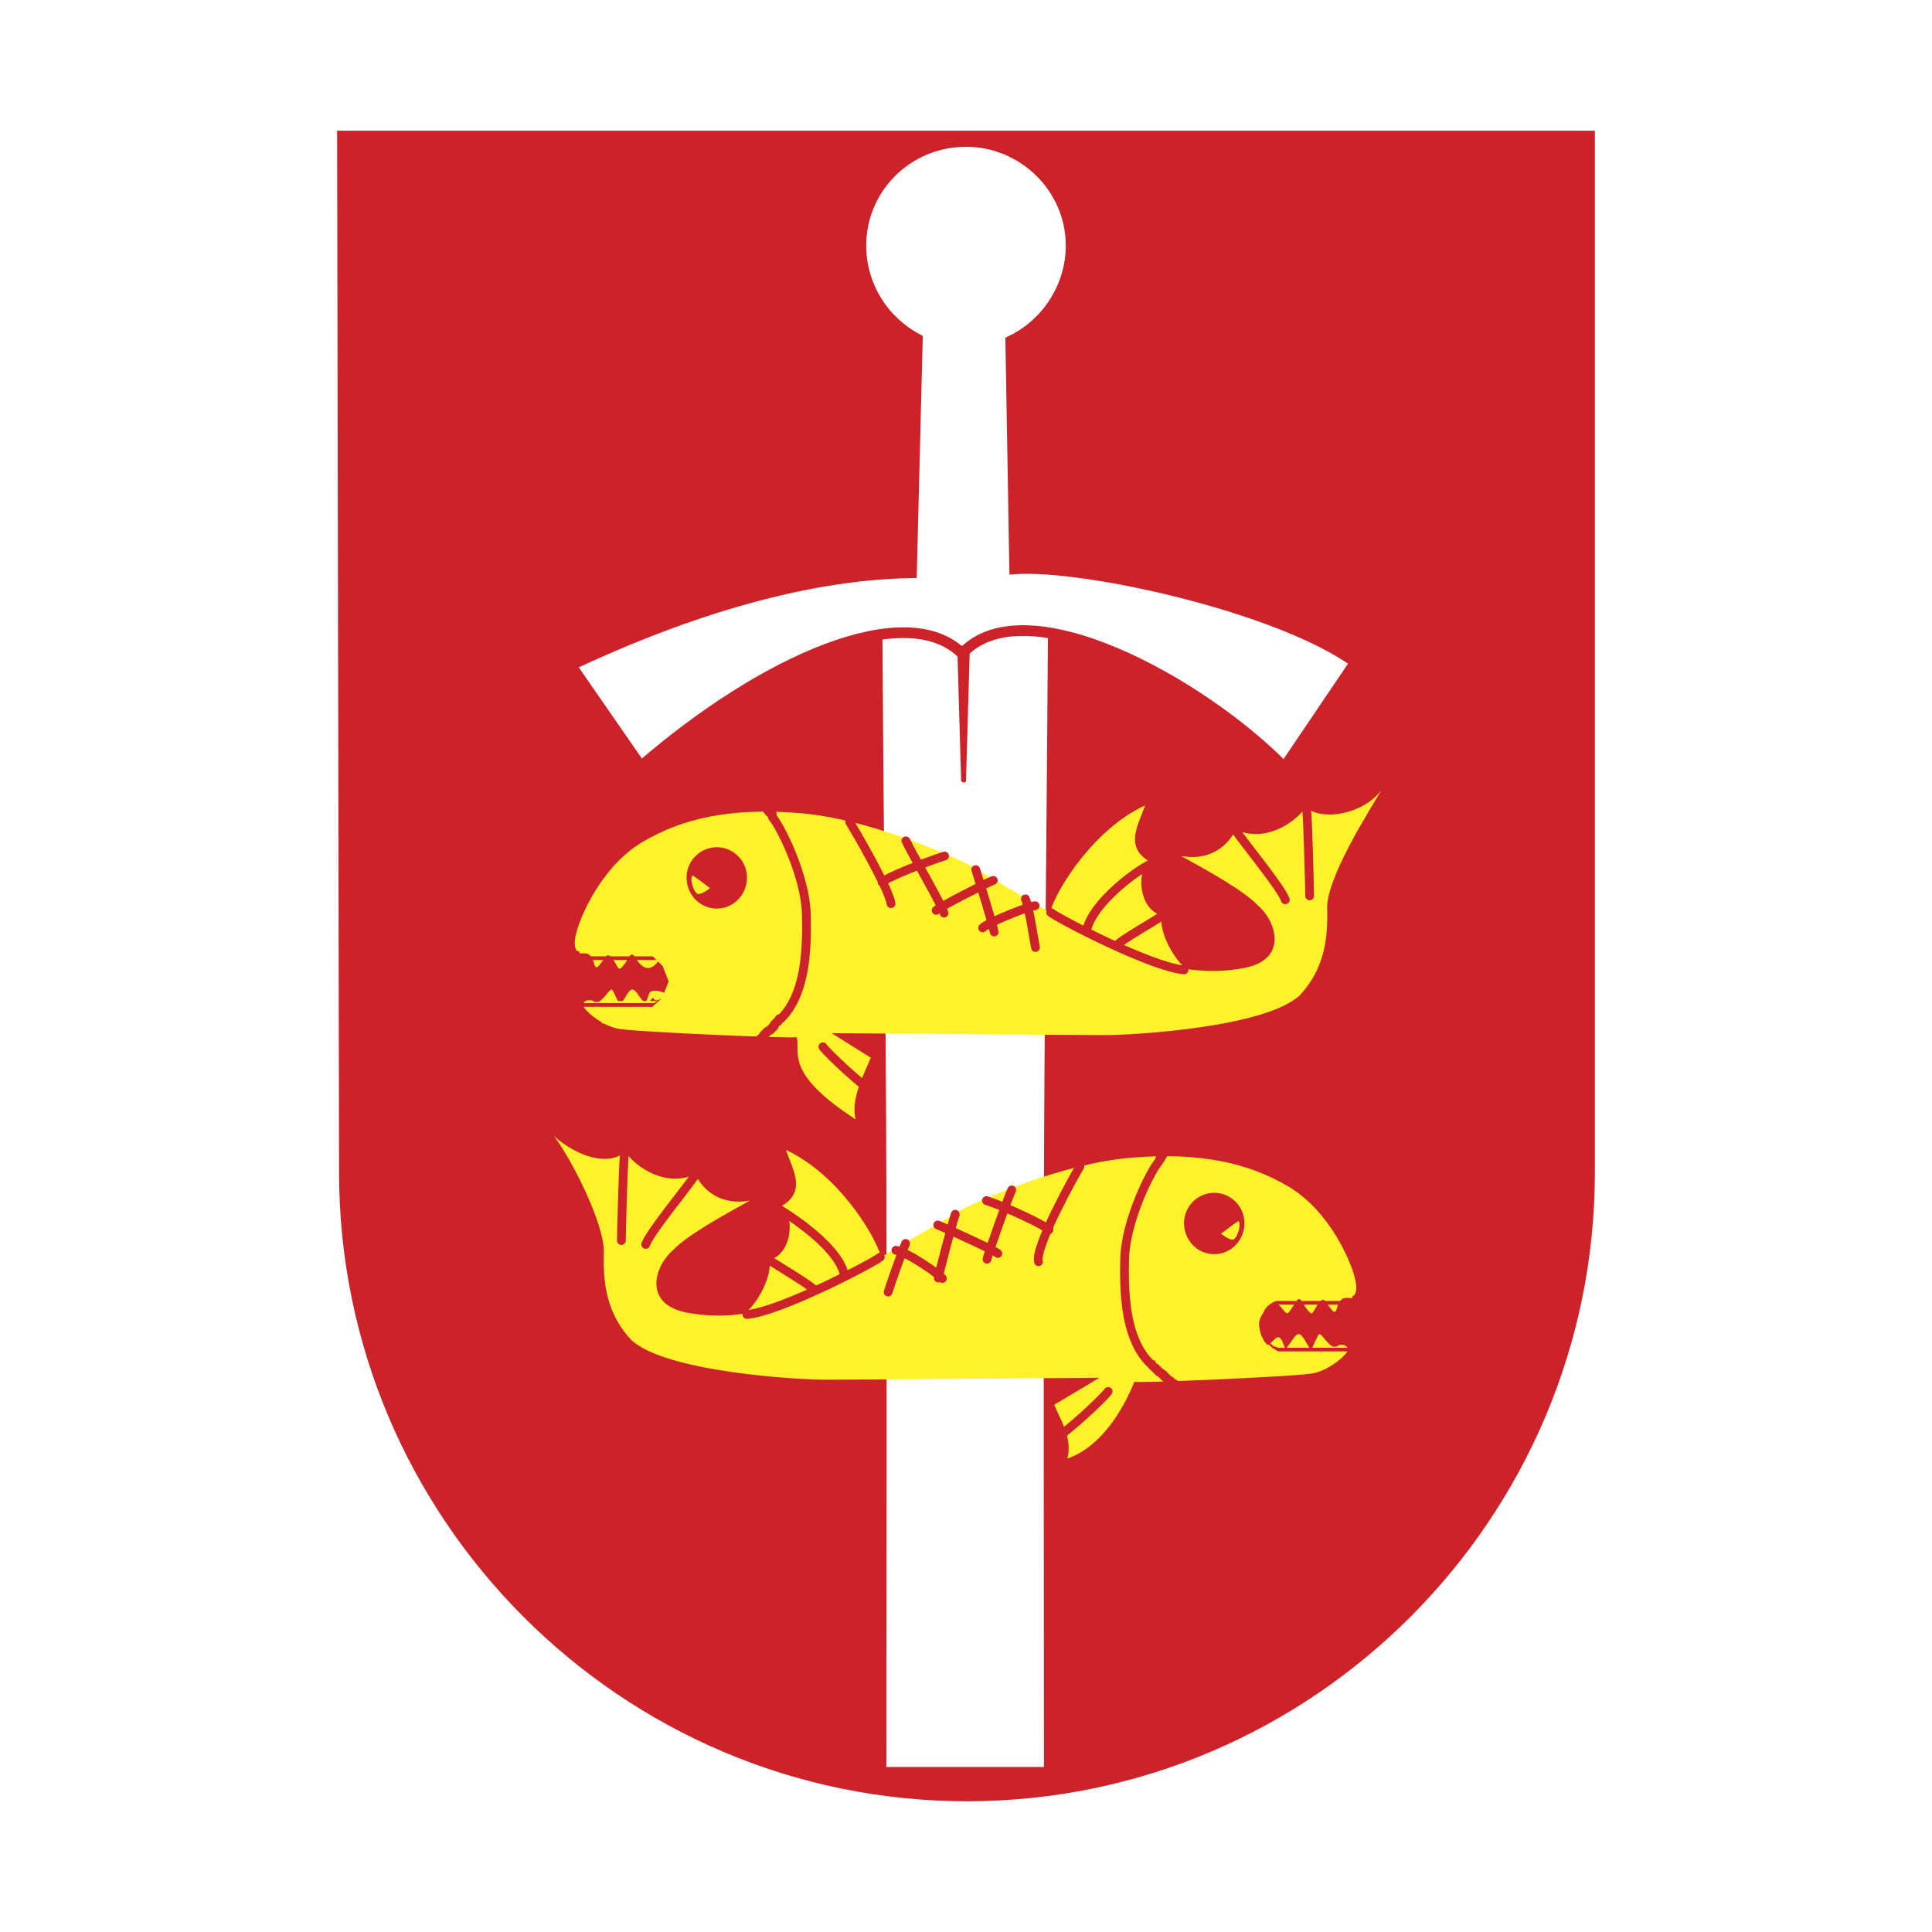 <svg xmlns="http://www.w3.org/2000/svg" width="2500" height="2500" viewBox="0 0 192.756 192.756"><path fill-rule="evenodd" clip-rule="evenodd" fill="#fff" d="M0 0h192.756v192.756H0V0z"/><path d="M33.634 13.043h125.487v103.925c0 34.576-28.166 62.744-62.646 62.744-34.479 0-62.646-28.168-62.646-62.744l-.195-103.925z" fill-rule="evenodd" clip-rule="evenodd" fill="#cc2229"/><path d="M88.013 59.595H104.579c-.109 19.454-.367 38.919-.422 58.36-.053 19.441 0 38.896 0 58.338H88.431c0-19.441.054-38.896 0-58.338-.055-19.441-.311-38.907-.418-58.36z" fill-rule="evenodd" clip-rule="evenodd" fill="#fff"/><path d="M96.378 14.112c5.731 0 10.489 4.662 10.489 10.392 0 4.177-2.525 7.868-6.021 9.519l.389 22.728c6.994-.485 26.322 3.788 33.994 9.324l-7.09 10.49c-8.256-8.45-25.836-18.163-32.149-11.364-5.633-5.536-19.716.583-32.051 11.267l-6.993-10.102c10.296-4.856 22.533-9.032 33.994-9.227l.583-23.311c-3.302-1.748-5.634-5.245-5.634-9.324-.001-5.73 4.662-10.392 10.489-10.392z" fill-rule="evenodd" clip-rule="evenodd" fill="#fff" stroke="#cc2229" stroke-width="1.068" stroke-miterlimit="2.613"/><path d="M130.566 137.074c-2.039.291-17.482.971-17.385.777-.584 1.457-2.717 6.309-6.697 7.67.582-2.039-.816-4.107-1.301-5.369l4.5-2.689s-24.378.193-27.292.193c-2.914 0-16.026-.775-19.426-3.982-2.428-2.621-2.816-5.633-2.719-8.643.097-3.012-3.422-9.701-4.982-11.688 2.326 2.053 5.371 3.043 7.119 1.586 1.263 1.748 4.176 3.496 6.993 2.234.875 1.844 2.817 3.107 5.439 2.621-2.817 1.555-6.314 3.498-7.673 4.953-1.749 1.457-3.108 5.342 1.359 6.217 2.04.389 3.885.389 5.828.098 1.457-1.264 2.719-3.885 2.428-5.342 2.525-.68 2.429-4.953 1.166-5.342 2.525-1.457 1.263-3.498.486-5.635 5.051 2.332 8.741 8.16 9.519 10.684 3.399-2.039 6.799-3.982 8.061-4.758 2.138-1.068 10.005-4.564 16.804-5.148 6.896-.582 11.752.486 15.83 2.914 4.178 2.525 6.217 7.674 6.508 8.936.389 1.264.098 1.943-.193 1.943s-1.166.096-1.457.873c-.195.777-.291.973-.777.291-.484-.582-.582-1.262-1.262-.291-.584.973-.486 1.166-1.166.291-.582-.873-.582-1.262-1.166-.291-.68.973-.582 1.166-1.262.291-.68-.873-1.094-.338-1.857-.17-1.094.723-1.537 2.102-.855 3.072 1.135.758 1.189.416 1.219.809.668-.035 1.008-1.281 1.494-.506.484.875.193 1.264.971.195.68-1.068.875-.971 1.457 0s.484.971.873.098c.486-.973.389-1.166 1.07-.293.775.875.971.875 1.262.584.291-.195 1.068-.098.971.484-.098.488-2.139 2.236-3.887 2.333z" fill-rule="evenodd" clip-rule="evenodd" fill="#fff22d"/><path d="M121.145 119.008a3.027 3.027 0 0 0-3.01 3.012c0 1.748 1.359 3.107 3.01 3.107 1.652 0 3.012-1.359 3.012-3.107a3.028 3.028 0 0 0-3.012-3.012zm2.429 2.818c.291.387-.098 1.457-.389 1.748-.293.387-1.359-.486-1.359-.486s1.651-1.262 1.748-1.262z" fill-rule="evenodd" clip-rule="evenodd" fill="#cc2229"/><path d="M116.484 114.734l-.098.098h-.098v.098h-.098v.098h-.096v.096h-.098c0 .098 0 .195-.098.195v.098l-.098.096v.098h-.096c0 .098 0 .098-.098.291-.777.875-3.303 5.828-3.4 9.713-.096 3.982.195 8.061 2.525 10.393l.195.098v.096c0 .098.193.098.193.195l.098.098h.098c0 .096.096.096.096.193h.098c0 .098.098.098.098.195h.098c0 .096.096 0 .096.096.098 0 .098.098.098.098h.098c0 .098 0 .098.098.098v.096h.096v.098h.098v.098h.098v.098h.098v.096c.096 0 .096.098.193.098h.098v.098h.096v.096h.098l.098.098h.098v.098h.096v.098c.098 0 .389.096.486.096m-10.006-21.956c-.486.777-4.531 8.041-4.131 9.498m-2.668-7.168c-.486 1.068-2.273 6.139-2.469 6.916m-3.165-4.488c-.485 1.555-1.496 5.402-1.691 6.373m-3.262-3.459c-.388.875-1.651 4.469-1.748 4.857m.777-4.178c1.359.293 4.348 2.43 4.639 2.816m-.463-5.341c1.166.486 5.703 2.559 5.994 2.85m-1.137-5.278c1.846.584 5.758 2.422 6.244 2.908m-27.789-2.548c.777.389 6.685 3.914 7.364 7.023m-8.769-2.352c.68.68 5.564 3.42 5.759 3.904M69.28 117.357c-.777 1.166-4.468 5.633-4.856 6.799m-2.137-8.838c-.097.582-.291 7.576-.291 8.449m25.835 1.651c-.875.682-10.004 5.439-13.306 5.732m36.034 7.672c-.291.486-4.273 4.273-5.439 4.76m29.04-15.832c-.291.193-1.846.875-2.719.875-.875.096-5.635.291-5.635.291h-.582v.096h-.098l-.096.098v.098h-.098v.098h-.194l-.1.096h-.096v.098h-.098v.098h-.098v.096l-.096.195c0 .098-.098.291-.098.389h-.098s-.096.193-.193.193V130.763h-.098c0 .098.098.293 0 .293v.291c0 .098-.098.291-.098.389-.096 0 0 .389 0 .484l-.096.293v.193h-.098c-.098.098 0 .582 0 .68 0 .195.098.584.098.777m9.329.677c-.486.291-1.361.68-2.332.875-1.068.096-3.982 0-4.176 0-.098-.098-.291-.098-.389-.098v-.098s-.195.098-.195 0c-.193-.096-.484 0-.582 0v-.096h-.193c0-.098-.195-.098-.195-.098h-.196c-.096-.098-.387-.389-.582-.389 0-.098-.096 0-.096-.098v-.098h-.098v-.096h-.098v-.196h-.098c0-.096.098-.096 0-.096" fill="none" stroke="#cc2229" stroke-width=".874" stroke-linecap="round" stroke-linejoin="round" stroke-miterlimit="2.613"/><path fill-rule="evenodd" clip-rule="evenodd" fill="#fff22d" d="M134.938 126.584h-12.627v2.914h12.627v-2.914z"/><path fill-rule="evenodd" clip-rule="evenodd" fill="#fff22d" d="M121.533 128.818l5.688.086-2.059 2.637.15 3.197 1.485.711-5.264 1.832v-8.463zM133.869 134.355h-2.039v1.069h2.039v-1.069z"/><path fill="none" stroke="#cc2229" stroke-width=".366" stroke-miterlimit="2.613" d="M137.656 129.984h-11.849v4.662h11.849v-4.662z"/><path d="M127.652 129.498c-.291.098-.582.389-.873.389v.098h-.195v.096c-.096 0-.096 0-.096.098h-.098s0 .098-.098.098v.098h-.098v.096l-.096.098-.098.098v.096h-.098v.098h-.098c0 .098-.096.195-.096.195v.193c-.195 0-.098.195-.098.195h-.098v.389h-.098c-.096.193 0 .68-.193.971-.098.193 0 1.262.098 1.457v.194c.096 0 .096.195.096.195v.096c.098 0 .195.389.293.389v.098s0 .098.096.098v.193" fill="none" stroke="#fff22d" stroke-width=".198" stroke-miterlimit="2.613"/><path d="M125.516 131.732c.098.291.098.777.291 1.068v.193h.098c0 .098 0 .291.098.291 0 .098.098.098.098.098v.098s.096 0 .096.098v.096c.098 0 .383-.275.48-.275 0 .096-.285.373-.285.373v.098c.098 0 .193.098.193.193l.195.098h-.053l.148.098s.033.141.131.141l.064-.043-.01.041c0 .098.107-.041.107.055.096 0 .484.195.582.195l.193.096" fill="none" stroke="#cc2229" stroke-width=".198" stroke-miterlimit="2.613"/><path fill-rule="evenodd" clip-rule="evenodd" fill="#fff22d" d="M124.447 132.412h.971l.846 1.654 1.363.834-3.137.428-.043-2.916zM125.711 129.109c-.389 0-.68.389-.68.875 0 .484.291.775.68.775s.777-.291.777-.775c0-.486-.388-.875-.777-.875z"/><path d="M125.617 133.375c.459 0-.072-.572.014-1.469.084-.898 1.551-1.838-.398-1.922-1.945-.084-.92.896-.92 1.795-.001.897.843 1.596 1.304 1.596zM126.195 128.625c.68 0 1.166.291 1.166.68 0 .387-.486.68-1.166.68s-1.164-.293-1.164-.68c0-.389.485-.68 1.164-.68zM133.189 135.715h-7.187v-.777h7.187v.777z" fill-rule="evenodd" clip-rule="evenodd" fill="#fff22d"/><path fill-rule="evenodd" clip-rule="evenodd" fill="#fff22d" d="M125.225 135.326h6.994v1.262h-6.994v-1.262zM62.093 102.691c2.04.291 17.482.971 17.385.777.472 1.348-1.454 3.48 5.899 8.219-.583-2.039 1.015-4.895 1.501-6.158l-3.904-2.449s24.379.193 27.293.193 16.025-.777 19.426-3.982c2.428-2.621 2.816-5.632 2.719-8.644-.098-3.01 4.164-9.699 5.428-11.836-1.732 2.35-5.816 3.192-7.564 1.735-1.264 1.748-4.176 3.497-6.992 2.234-.875 1.845-2.818 3.108-5.439 2.623 2.816 1.554 6.312 3.496 7.672 4.953 1.748 1.457 3.107 5.342-1.359 6.216-2.039.389-3.885.389-5.828.098-1.457-1.263-2.719-3.885-2.428-5.342-2.525-.68-2.428-4.954-1.166-5.342-2.525-1.457-1.262-3.496-.484-5.633-5.051 2.331-8.742 8.159-9.52 10.684-3.398-2.039-6.799-3.982-8.061-4.759-2.137-1.068-10.004-4.565-16.803-5.147-6.896-.583-11.752.485-15.832 2.914-4.177 2.525-6.216 7.673-6.507 8.936-.389 1.262-.097 1.942.194 1.942.291 0 1.166.097 1.457.874.194.777.291.972.776.291.486-.582.583-1.262 1.263-.291.583.972.486 1.166 1.166.291.583-.873.583-1.262 1.166-.291.68.972 1.383 1.05 2.062.177.68-.875 1.947-.68 2.627 0 .583.68-2.471 4.936-3.094 3.561-1.553 1.486 2.46 1.25 1.877.279.501-.17-1.153-1.297-2.153-.863-.485.873-.251 1.605-1.028.537-.68-1.068-.875-.971-1.457 0s-.486.971-.875.098c-.485-.973-.388-1.166-1.068-.293-.777.875-.971.875-1.262.584-.292-.195-1.069-.098-.972.484.097.485 2.136 2.233 3.885 2.33z"/><path d="M95.504 64.428l.389 13.5c.194.194.389.194.485 0l.389-13.5h-1.263z" fill-rule="evenodd" clip-rule="evenodd" fill="#cc2229"/><path d="M75.399 103.953v-.096h.194l.097-.098h.097c0-.098.097-.098.097-.098 0-.096.098-.096.098-.096l.097-.098s0-.098.097-.098v-.098l.098-.096h.097v-.098h.097v-.098c.098 0 .098 0 .098-.098h.097l.097-.096h.098v-.098h.097l.097-.098v-.098h.097v-.091h.097v-.196c.097 0 .097 0 .097-.096l.097-.098.097-.098h.097v-.096l.098-.098c0-.098 0-.098.194-.098 2.332-2.332 2.623-6.41 2.525-10.393-.097-3.885-2.623-8.838-3.399-9.713V81.222c-.097 0-.097 0-.097-.097h-.097c-.098 0-.098-.097-.098-.097 0-.097-.097-.097-.097-.097v-.097h-.097v-.097l-.098-.097v-.097h-.098v-.097h-.195v-.194h-.097m8.691 1.751c.486.777 3.936 6.702 4.13 8.159m1.48-6.274c.485 1.068 3.611 6.437 3.806 7.213m3.165-4.338c.484 1.554 1.646 5.251 1.84 6.223m3.113-3.31c.389.875.908 4.468 1.006 4.856m-.036-4.176c-1.359.292-4.941 1.833-5.232 2.221m1.057-4.745c-1.166.485-5.406 2.706-5.697 2.997m.841-5.426c-1.846.583-5.76 2.124-6.245 2.61m28.425-2.346c-1.377-.214-7.32 4.009-8 7.117m8.176-1.904c-.68.681-4.971 2.972-5.164 3.458m11.945-11.363c.777 1.166 4.469 5.633 4.857 6.799m2.137-8.839c.096.583.291 7.576.291 8.45m-25.836 1.651c.875.68 10.004 5.438 13.307 5.731m-36.034 7.672c.292.486 4.274 4.273 5.439 4.76m-27.779-8.742c.486.291 1.36.68 2.332.875 1.068.096 3.982 0 4.176 0h1.263v-.098l.097-.098h.097l.097-.096v-.196c.097 0 .097-.098.097-.098v-.096h.097v-.196h.098v-.098c.097-.096.097-.389.097-.582.097 0 0 0 0 0h.097V99.487h.097v-.098c.097-.098.097-.389.097-.484 0-.098.098-.195.098-.195v-.193c.097-.098 0-.486 0-.68 0-.098.097-.389 0-.486v-.388h-.098V96.67h-.097V96.377h-.097v-.194c-.097 0-.097 0-.097-.098l-.097-.291v-.097h-.098v-.194h-.097v-.097l-.194-.291v-.098h-.097v-.097h-.097v-.097h-.097v-.097h-.194v-.194h-.389s-4.759-.194-5.634-.292c-.874 0-2.428-.68-2.719-.874.777.485 2.234.874 3.302.874" fill="none" stroke="#cc2229" stroke-width=".874" stroke-linecap="round" stroke-linejoin="round" stroke-miterlimit="2.613"/><path d="M71.514 84.529a3.026 3.026 0 0 1 3.011 3.011c0 1.749-1.36 3.108-3.011 3.108s-3.011-1.359-3.011-3.108a3.026 3.026 0 0 1 3.011-3.011zm-2.429 2.816c-.292.389.097 1.457.389 1.749.291.388 1.36-.486 1.36-.486s-1.651-1.263-1.749-1.263z" fill-rule="evenodd" clip-rule="evenodd" fill="#cc2229"/><path fill-rule="evenodd" clip-rule="evenodd" fill="#fff22d" d="M60.053 99.875h12.432v2.234H60.053v-2.234zM57.819 92.202h12.627v2.914H57.819v-2.914z"/><path fill-rule="evenodd" clip-rule="evenodd" fill="#fff22d" d="M58.791 99.971h2.136v1.07h-2.136v-1.07z"/><path fill="none" stroke="#cc2229" stroke-width=".366" stroke-miterlimit="2.613" d="M55.1 95.601h11.849v4.663H55.1v-4.663z"/><path d="M65.103 95.116c.194.097.583.388.875.388v.097h.194v.097s.097 0 .097.097h.097s0 .097.097.097v.097l.097.096v.098h.098l.097.098v.097h.098v.097h.097c0 .098.097.195.097.195v.193c.097 0 .097.195.097.195v.096h.098v.293c.194.193.097.68.194.971h.097c.097.193-.097 1.262-.097 1.457v.096h-.097V100.264h-.097v.096s-.098.389-.195.389v.098s0 .098-.097.098v.193" fill="none" stroke="#fff22d" stroke-width=".198" stroke-miterlimit="2.613"/><path d="M67.143 97.35c0 .291 0 .777-.194 1.068 0 0-.097.098-.097.193 0 .098-.098.293-.098.293h-.097v.194c-.098 0-.098 0-.098.098h-.097v.096c0 .098-.097.098-.097.098v.098c-.097 0-.194.098-.194.193l-.194.098h-.097v.098h-.097-.098v.096h-.097c0 .098-.097 0-.097.098 0 0-.389.195-.485.195l-.194.096" fill="none" stroke="#cc2229" stroke-width=".198" stroke-miterlimit="2.613"/><path d="M67.435 96.863v1.457h-.097V98.611c-.097 0-.097.098-.097.195v.098c-.098 0-.098.096-.195.096 0 .291-.292.486-.292.68-.097 0-.194.195-.194.291h-.097v.098l-.097.098h-.097v.098h-.194c0 .096-.583.484-.68.484h-.097l-.097.098h-.098" fill="none" stroke="#fff22d" stroke-width=".198" stroke-miterlimit="2.613"/><path fill-rule="evenodd" clip-rule="evenodd" fill="#fff22d" d="M66.658 101.721h2.427V99.68h-2.427v2.041z"/><path fill-rule="evenodd" clip-rule="evenodd" fill="#fff22d" d="M68.309 98.029h-1.068v2.235h1.068v-2.235zM67.046 94.727c.389 0 .68.389.68.874 0 .389-.291.777-.68.777-.388 0-.777-.388-.777-.777 0-.485.389-.874.777-.874z"/><path d="M67.435 97.252c-.194 0-.389-.389-.389-.777 0-.485.195-.874.389-.874.291 0 .485.389.485.874 0 .388-.194.777-.485.777zM66.56 94.241c-.68 0-1.166.292-1.166.68 0 .388.486.68 1.166.68.681 0 1.166-.292 1.166-.68 0-.388-.485-.68-1.166-.68z" fill-rule="evenodd" clip-rule="evenodd" fill="#fff22d"/><path d="M65.201 95.504c.388 0 .777.292 1.068.292.097.097.291.194.291.291v.098h.195v.194c.098 0 .098.097.098.194v.098c.097 0 .097.098.097.193.097 0 .097.098.194.098v.582h.098c0 .098 0 .973-.098 1.068v.098c-.097 0-.097.195-.097.195-.097 0-.194.096-.194.193v.098h-.098l-.097.193h-.098v.098l-.097.098v.096h-.097v.098c-.097 0-.292.193-.292.193 0 .098-.097 0-.097.098l-.389.098v.098H65.297v.096h-.582" fill="none" stroke="#cc2229" stroke-width=".198" stroke-miterlimit="2.613"/><path fill-rule="evenodd" clip-rule="evenodd" fill="#fff22d" d="M59.567 101.332h7.187v-.777h-7.187v.777z"/><path fill-rule="evenodd" clip-rule="evenodd" fill="#fff22d" d="M71.222 94.436l-6.889.22 1.783 1.719.594 1.543-.654 1.652-2.08 1.885 7.246.551v-7.57z"/></svg>
